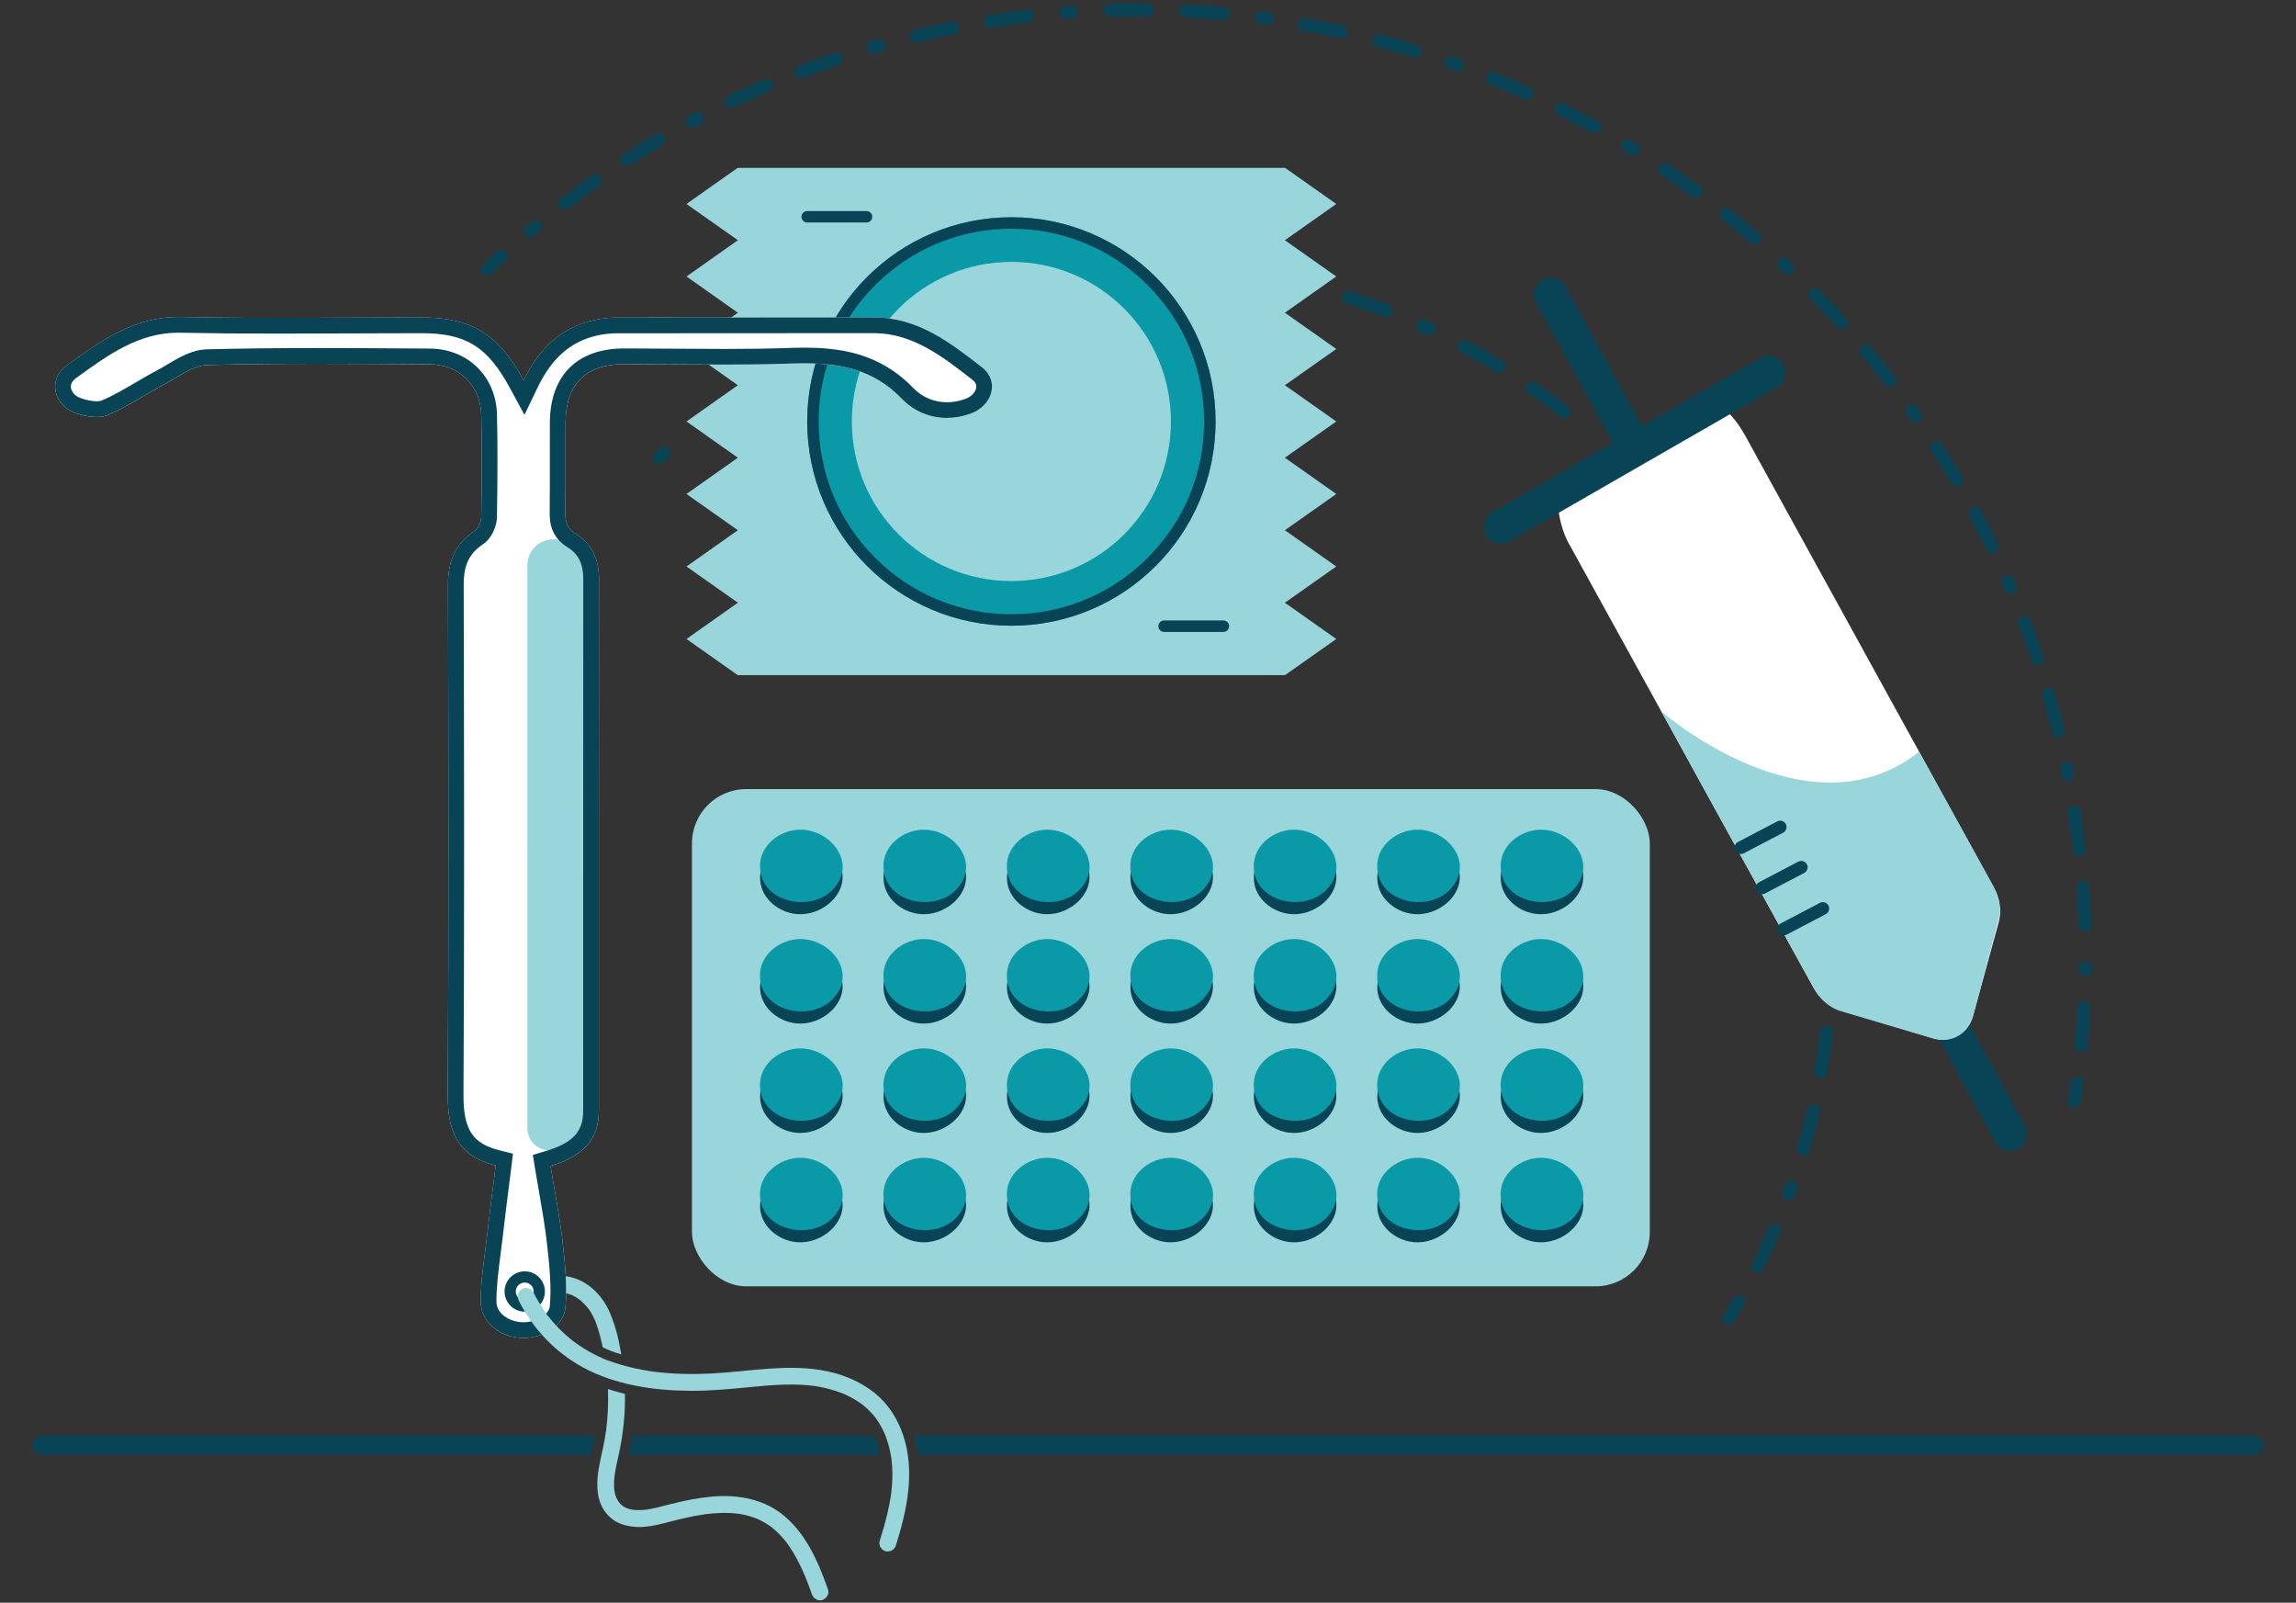 <?xml version="1.0" encoding="UTF-8"?><svg id="Layer_1" xmlns="http://www.w3.org/2000/svg" viewBox="0 0 2048 1429.24"><rect x="0" y="0" width="2048" height="1429.24" fill="#333333" stroke="none"/><defs><style>.cls-1{fill:#fff;}.cls-2{fill:#084456;}.cls-3{fill:#0999a7;}.cls-4{fill:#99d6dc;}</style></defs><path class="cls-4" d="M530.53,1176.97c.01,.07,.05,.14,.07,.2,.05,.11,.1,.21,.15,.32,.05,.11,.08,.21,.1,.29,.04,.08,.08,.17,.11,.25,.31,.79,.61,1.58,.9,2.37,2.06,5.71,3.63,11.62,5.02,17.52,.28,1.19,.54,2.39,.8,3.59,3.28,1.62,8.96,4.11,16.49,6.29-2.08-12.82-5.18-25.6-10.29-37.47-6.12-14.22-18.15-26.93-33.41-31.1-15.37-4.19-30.97,1.06-44.81,7.65-3.55,1.69-4.76,7.06-2.69,10.26,2.35,3.65,6.46,4.5,10.26,2.69,.96-.46,1.92-.91,2.89-1.34,.48-.22,.96-.43,1.45-.64,.06-.03,.11-.05,.16-.07,1.86-.76,3.74-1.49,5.64-2.13,3.44-1.17,6.96-2.07,10.55-2.64,3.06-.34,6.13-.38,9.19-.05,1.92,.33,3.8,.79,5.64,1.43,.43,.15,.85,.31,1.27,.48,.18,.08,.37,.17,.55,.25,1.17,.56,2.3,1.18,3.41,1.85,1.04,.64,2.04,1.33,3.03,2.05,.02,.02,.03,.02,.05,.04,.14,.12,.29,.25,.43,.36,.56,.47,1.11,.95,1.65,1.45,1.02,.93,2,1.91,2.95,2.92,.86,.92,1.63,1.96,2.47,2.91,.11,.11,.27,.28,.41,.44,.07,.08,.14,.16,.22,.24-.07-.06-.1-.1-.16-.16,.01,.02,.03,.04,.04,.05,.17,.24,.34,.48,.51,.73,.38,.55,.74,1.11,1.1,1.67,.8,1.27,1.53,2.57,2.22,3.9,.59,1.14,1.13,2.3,1.65,3.47,0-.03-.01-.05-.02-.09Z"/><path class="cls-2" d="M1608.52,1030.68c-.52,0-1.06-.07-1.59-.23-3.06-.88-4.83-4.07-3.94-7.14,3.22-11.18,6.17-22.63,8.76-34.06,.7-3.11,3.74-5.12,6.9-4.34,3.1,.7,5.05,3.79,4.34,6.89-2.64,11.64-5.64,23.32-8.93,34.71-.73,2.52-3.03,4.16-5.54,4.16Zm15.68-69.21c-.32,0-.63-.02-.95-.08-3.14-.52-5.26-3.49-4.74-6.63,1.92-11.5,3.52-23.22,4.77-34.83,.34-3.16,3.08-5.49,6.35-5.11,3.16,.34,5.45,3.19,5.11,6.35-1.27,11.83-2.91,23.77-4.86,35.49-.47,2.83-2.91,4.82-5.68,4.82Zm7.61-70.56c-.1,0-.2,0-.3-.01-3.17-.16-5.62-2.87-5.46-6.04l.27-5.84c.13-3.19,2.84-5.46,5.99-5.54,3.18,.14,5.66,2.81,5.53,5.99l-.27,5.98c-.16,3.08-2.71,5.47-5.75,5.47Zm.71-41.41c-3.14,0-5.71-2.52-5.76-5.67-.18-11.68-.7-23.5-1.54-35.13-.23-3.17,2.16-5.93,5.33-6.17,3.2-.33,5.93,2.16,6.16,5.33,.86,11.85,1.39,23.88,1.58,35.78,.05,3.19-2.49,5.81-5.67,5.85h-.09Zm-5.14-70.76c-2.85,0-5.33-2.12-5.71-5.02-1.51-11.59-3.38-23.28-5.55-34.71-.59-3.12,1.46-6.13,4.59-6.73,3.19-.55,6.15,1.46,6.74,4.59,2.21,11.64,4.11,23.55,5.65,35.36,.42,3.15-1.81,6.04-4.97,6.46-.25,.03-.5,.05-.75,.05Zm-13.22-69.71c-2.58,0-4.93-1.74-5.58-4.37l-1.45-5.67c-.8-3.08,1.05-6.22,4.13-7.02,3.03-.87,6.22,1.04,7.03,4.12l1.47,5.79c.78,3.08-1.1,6.21-4.19,6.99-.47,.11-.94,.17-1.4,.17Zm-1192.38-20.06c-.52,0-1.06-.07-1.59-.23-3.06-.88-4.83-4.06-3.95-7.12,3.27-11.42,6.93-22.92,10.86-34.14,1.05-2.99,4.33-4.58,7.34-3.53,3,1.05,4.58,4.33,3.53,7.34-3.85,11.02-7.45,22.3-10.66,33.51-.72,2.53-3.03,4.18-5.54,4.18Zm1180.98-19.75c-2.43,0-4.69-1.55-5.48-3.98-3.6-11.12-7.57-22.29-11.81-33.2-1.15-2.96,.32-6.3,3.28-7.45,2.96-1.17,6.31,.32,7.46,3.29,4.32,11.11,8.37,22.49,12.03,33.81,.98,3.04-.68,6.28-3.71,7.26-.59,.19-1.19,.28-1.77,.28Zm-1157.54-47.15c-.74,0-1.49-.15-2.22-.44-2.94-1.23-4.33-4.6-3.1-7.54,4.55-10.93,9.5-21.89,14.7-32.61,1.38-2.86,4.85-4.09,7.7-2.66,2.86,1.38,4.05,4.84,2.66,7.7-5.11,10.51-9.97,21.27-14.43,32-.92,2.22-3.06,3.55-5.32,3.55Zm1131.79-19.11c-2.19,0-4.28-1.25-5.24-3.37-4.88-10.67-10.12-21.29-15.56-31.57-1.49-2.81-.42-6.3,2.4-7.79,2.81-1.51,6.3-.42,7.79,2.39,5.55,10.48,10.88,21.31,15.85,32.18,1.32,2.89,.05,6.31-2.84,7.64-.78,.35-1.59,.52-2.39,.52Zm-1100.82-44.62c-.96,0-1.92-.24-2.82-.74-2.77-1.55-3.76-5.08-2.19-7.84l2.93-5.17c1.58-2.78,5.09-3.73,7.87-2.14,2.76,1.58,3.72,5.1,2.14,7.86l-2.89,5.1c-1.05,1.88-3.01,2.94-5.03,2.94Zm1067.6-18.17c-1.95,0-3.85-.99-4.93-2.77l-3.08-5.04c-1.67-2.71-.81-6.27,1.9-7.92,2.7-1.7,6.26-.82,7.92,1.89l3.1,5.09c1.65,2.72,.79,6.27-1.94,7.92-.93,.56-1.96,.83-2.98,.83Zm-22.63-34.72c-1.82,0-3.6-.86-4.72-2.45-6.73-9.59-13.8-19.08-21.01-28.21-1.98-2.5-1.55-6.12,.95-8.1,2.51-1.96,6.13-1.53,8.09,.95,7.36,9.31,14.56,18.98,21.41,28.75,1.83,2.61,1.2,6.2-1.41,8.02-1.01,.71-2.16,1.05-3.3,1.05Zm-44.01-55.71c-1.59,0-3.17-.65-4.31-1.94-7.72-8.7-15.82-17.32-24.09-25.63-2.25-2.25-2.23-5.9,.02-8.15,2.26-2.24,5.9-2.25,8.15,.02,8.42,8.45,16.68,17.24,24.54,26.1,2.11,2.39,1.9,6.02-.49,8.14-1.09,.98-2.46,1.45-3.82,1.45Zm-889.21-35.87c-1.52,0-3.04-.6-4.17-1.79-2.19-2.31-2.11-5.95,.2-8.15l4.32-4.1c2.31-2.17,5.96-2.07,8.15,.25,2.18,2.32,2.07,5.97-.25,8.15l-4.27,4.05c-1.11,1.06-2.54,1.59-3.97,1.59Zm807.4-40.99c-1.24,0-2.49-.39-3.55-1.23-9.23-7.21-18.75-14.24-28.28-20.84-2.62-1.81-3.27-5.4-1.46-8.02,1.8-2.61,5.39-3.26,8.02-1.45,9.72,6.74,19.42,13.89,28.82,21.25,2.5,1.96,2.95,5.58,.99,8.08-1.14,1.46-2.84,2.22-4.55,2.22Zm-719.65-29.13c-1.87,0-3.71-.91-4.82-2.59-1.75-2.66-1.02-6.22,1.64-7.98,9.9-6.54,20.16-12.9,30.48-18.89,2.76-1.6,6.29-.65,7.88,2.09,1.6,2.76,.66,6.28-2.09,7.88-10.13,5.88-20.2,12.11-29.92,18.53-.98,.65-2.08,.96-3.17,.96Zm661.39-11.3c-1.02,0-2.06-.27-3-.84-10.02-6.13-20.28-12.01-30.47-17.47-2.81-1.5-3.87-4.99-2.36-7.8,1.5-2.79,4.99-3.89,7.8-2.35,10.39,5.56,20.83,11.55,31.04,17.78,2.72,1.67,3.57,5.21,1.91,7.92-1.09,1.78-2.98,2.76-4.92,2.76Zm-599.95-24.35c-2.12,0-4.16-1.17-5.17-3.2-1.42-2.85-.25-6.31,2.59-7.73l5.32-2.64c2.85-1.42,6.3-.26,7.72,2.61,1.41,2.85,.24,6.3-2.61,7.72l-5.3,2.64c-.83,.41-1.7,.6-2.56,.6Zm537.48-9.13c-.8,0-1.63-.17-2.4-.53l-5.32-2.44c-2.9-1.31-4.19-4.73-2.88-7.62,1.31-2.89,4.72-4.18,7.63-2.87l5.39,2.46c2.89,1.33,4.16,4.75,2.83,7.64-.97,2.12-3.06,3.35-5.24,3.35Zm-499.86-8.32c-2.25,0-4.38-1.32-5.31-3.52-1.24-2.93,.13-6.3,3.06-7.55,11.02-4.66,22.26-9.04,33.43-13.02,2.98-1.14,6.29,.5,7.36,3.49,1.07,2.99-.49,6.29-3.49,7.36-10.96,3.92-22,8.22-32.81,12.8-.73,.3-1.5,.45-2.25,.45Zm461.82-7.78c-.69,0-1.38-.12-2.07-.38-10.96-4.21-22.11-8.13-33.17-11.65-3.03-.97-4.7-4.21-3.74-7.24,.97-3.04,4.19-4.69,7.24-3.75,11.27,3.59,22.64,7.59,33.8,11.87,2.97,1.15,4.46,4.48,3.31,7.45-.88,2.28-3.07,3.69-5.38,3.69Zm-394.93-16.07c-2.49,0-4.79-1.63-5.53-4.14-.89-3.05,.86-6.26,3.91-7.15,11.35-3.33,23.01-6.38,34.67-9.07,3.09-.68,6.2,1.23,6.91,4.32,.71,3.11-1.22,6.19-4.32,6.91-11.44,2.63-22.88,5.63-34.01,8.89-.54,.16-1.09,.24-1.62,.24Zm69.14-15.97c-2.78,0-5.22-2.01-5.68-4.84-.51-3.14,1.63-6.1,4.77-6.61l5.84-.96c3.17-.55,6.1,1.62,6.61,4.76,.51,3.14-1.63,6.1-4.77,6.61l-5.84,.96c-.31,.06-.62,.08-.93,.08Zm188.57-3.13c-.26,0-.53-.02-.79-.06l-5.8-.77c-3.16-.41-5.4-3.29-5-6.44,.41-3.15,3.33-5.4,6.44-5l5.94,.79c3.16,.44,5.36,3.34,4.92,6.49-.4,2.88-2.86,4.97-5.7,4.97Zm-147.54-2.44c-2.92,0-5.42-2.21-5.73-5.18-.33-3.16,1.98-5.99,5.14-6.31,11.75-1.22,23.77-2.09,35.72-2.62,3.15-.45,5.88,2.31,6.02,5.49s-2.32,5.88-5.5,6.01c-11.73,.53-23.52,1.4-35.05,2.58-.2,.02-.4,.03-.6,.03Zm106.35-1.77c-.14,0-.27,0-.41-.01-11.5-.8-23.33-1.27-35.14-1.42-3.18-.05-5.73-2.66-5.69-5.83,.04-3.16,2.61-5.7,5.76-5.7h.07c12.03,.15,24.07,.63,35.79,1.44,3.17,.23,5.57,2.97,5.35,6.15-.21,3.04-2.75,5.37-5.75,5.37Z"/><path class="cls-2" d="M1792.96,1026.17c-5.31,0-10.45-2.82-13.17-7.8l-409.7-748.66c-3.98-7.27-1.31-16.38,5.96-20.36,7.27-3.98,16.38-1.31,20.36,5.96l409.7,748.66c3.98,7.27,1.31,16.38-5.96,20.36-2.29,1.25-4.75,1.84-7.19,1.84Z"/><path class="cls-1" d="M1399.44,420.95l110.46-64.73c15.31-8.44,36.31,13.24,46.37,31.51l222.34,403.95c5.35,9.71,6.88,20.93,4.21,30.71l-22.78,83.16c-4.54,16.58-19.99,25.17-36.31,20.18l-82.84-25.29c-9.53-2.91-18.05-10.11-23.34-19.73l-218.53-396.7c-10.15-18.45-15.04-54.54,.41-63.06Z"/><path class="cls-4" d="M1481.74,634.28c9.87,16.91,26.26,47.78,36.33,66.04l100.41,181.66c5.35,9.71,13.98,16.94,23.61,19.79l81.94,24.23c16.34,4.83,31.69-3.91,36.1-20.56l22.36-84.48c2.57-9.72,1.01-20.83-4.3-30.45l-66.36-120.14c-99.09,78.5-230.09-36.09-230.09-36.09Z"/><path class="cls-2" d="M1542.06,1181.38c-1.02,0-2.07-.27-3.01-.84-2.71-1.67-3.57-5.21-1.9-7.92,2.98-4.86,5.89-9.77,8.73-14.72,1.59-2.77,5.12-3.7,7.87-2.13,2.76,1.59,3.71,5.11,2.12,7.87-2.9,5.04-5.87,10.04-8.9,14.99-1.09,1.78-2.98,2.76-4.92,2.76Z"/><path class="cls-2" d="M1567.67,1135.24c-.87,0-1.74-.19-2.57-.61-2.85-1.43-4-4.88-2.58-7.73,5.22-10.42,10.2-21.15,14.82-31.89,1.25-2.93,4.65-4.29,7.57-3.02,2.92,1.25,4.27,4.65,3.02,7.56-4.71,10.95-9.79,21.88-15.1,32.49-1.01,2.01-3.04,3.19-5.16,3.19Zm28.05-65.2c-.65,0-1.32-.11-1.97-.35-2.99-1.08-4.54-4.39-3.44-7.38l1.97-5.52c1.06-2.99,4.34-4.59,7.35-3.52,3,1.06,4.58,4.34,3.52,7.35l-2.01,5.63c-.85,2.34-3.06,3.79-5.41,3.79Z"/><path class="cls-2" d="M464.7,1138.81c-2.1,0-4.13-1.15-5.14-3.15-2.63-5.18-5.19-10.39-7.68-15.66-1.37-2.87-.14-6.31,2.74-7.68,2.89-1.35,6.31-.14,7.68,2.75,2.45,5.15,4.96,10.28,7.55,15.36,1.44,2.84,.31,6.31-2.53,7.75-.84,.42-1.73,.62-2.61,.62Z"/><path class="cls-2" d="M1850.32,988.44c-.29,0-.59-.02-.88-.07-3.15-.48-5.3-3.42-4.82-6.57,.87-5.63,1.68-11.31,2.43-16.98,.42-3.16,3.21-5.44,6.47-4.96,3.16,.42,5.37,3.32,4.96,6.47-.76,5.76-1.58,11.51-2.46,17.23-.44,2.85-2.89,4.88-5.69,4.88Z"/><path class="cls-2" d="M1856.53,937.74c-.17,0-.35-.01-.53-.02-3.17-.29-5.5-3.1-5.21-6.27,1.02-11.1,1.83-22.26,2.4-33.5,.16-3.19,2.95-5.92,6.05-5.46,3.18,.16,5.63,2.87,5.46,6.04-.59,11.39-1.4,22.71-2.44,33.97-.28,2.99-2.79,5.23-5.73,5.23Zm3.51-67.52h-.07c-3.19-.03-5.73-2.64-5.7-5.83l.06-5.52,5.76-.05,5.76,.06-.06,5.64c-.04,3.16-2.61,5.7-5.76,5.7Z"/><path class="cls-2" d="M1859.63,830.76c-3.09,0-5.65-2.45-5.75-5.57-.38-11.23-.97-22.41-1.78-33.53-.23-3.17,2.15-5.93,5.32-6.17,3.26-.33,5.94,2.15,6.17,5.33,.82,11.26,1.42,22.59,1.8,33.98,.11,3.19-2.39,5.84-5.57,5.95h-.2Zm-4.92-67.41c-2.89,0-5.39-2.17-5.72-5.11-1.27-11.17-2.75-22.25-4.44-33.28-.48-3.15,1.68-6.09,4.82-6.57,3.14-.53,6.08,1.68,6.57,4.82,1.72,11.19,3.22,22.43,4.5,33.73,.35,3.16-1.92,6.02-5.08,6.38-.22,.02-.44,.03-.65,.03Zm-10.28-66.79c-2.7,0-5.12-1.91-5.65-4.66l-1.09-5.48c-.63-3.13,1.39-6.17,4.51-6.8,3.14-.62,6.16,1.4,6.79,4.5l1.1,5.57c.61,3.12-1.43,6.15-4.55,6.76-.37,.07-.74,.1-1.11,.1Zm-8.47-38.53c-2.59,0-4.95-1.77-5.59-4.39-2.66-10.91-5.54-21.72-8.62-32.46-.88-3.06,.89-6.25,3.95-7.12,3.05-.9,6.25,.9,7.12,3.95,3.12,10.87,6.04,21.85,8.75,32.89,.75,3.1-1.14,6.21-4.23,6.97-.46,.11-.92,.17-1.37,.17Zm-18.67-64.97c-2.41,0-4.67-1.53-5.47-3.95-3.55-10.67-7.29-21.25-11.24-31.72-1.13-2.98,.38-6.3,3.36-7.43,2.99-1.1,6.3,.38,7.42,3.35,4.01,10.62,7.81,21.34,11.4,32.17,1,3.02-.64,6.28-3.65,7.28-.6,.2-1.22,.29-1.82,.29Zm-23.92-63.38c-2.24,0-4.37-1.32-5.3-3.51l-2.22-5.18c-1.25-2.93,.1-6.31,3.03-7.57,2.93-1.27,6.31,.11,7.56,3.03l2.23,5.22c1.25,2.93-.12,6.3-3.04,7.55-.74,.32-1.5,.46-2.26,.46Zm-16.28-36.02c-2.15,0-4.21-1.2-5.2-3.26-4.86-10.12-9.93-20.12-15.18-30.02-1.5-2.81-.43-6.3,2.39-7.79,2.8-1.52,6.29-.43,7.79,2.39,5.33,10.03,10.46,20.17,15.39,30.42,1.38,2.87,.17,6.31-2.7,7.69-.8,.39-1.66,.57-2.49,.57Zm-31.77-59.79c-1.98,0-3.91-1.02-4.98-2.86-5.66-9.68-11.5-19.24-17.53-28.69-1.71-2.68-.92-6.25,1.76-7.96,2.68-1.71,6.25-.92,7.96,1.77,6.11,9.57,12.03,19.26,17.77,29.07,1.6,2.75,.68,6.27-2.07,7.88-.92,.54-1.92,.79-2.9,.79Zm-36.43-57.01c-1.82,0-3.61-.86-4.73-2.46l-3.21-4.58c-1.84-2.59-1.23-6.19,1.36-8.04,2.59-1.81,6.19-1.23,8.04,1.37l3.27,4.65c1.82,2.61,1.18,6.2-1.43,8.02-1.01,.7-2.16,1.04-3.29,1.04Zm-23.32-31.85c-1.73,0-3.44-.78-4.58-2.25-6.83-8.89-13.82-17.63-20.99-26.22-2.04-2.44-1.71-6.08,.73-8.12,2.45-2.05,6.09-1.7,8.12,.73,7.27,8.71,14.37,17.58,21.28,26.58,1.94,2.52,1.46,6.15-1.06,8.08-1.05,.8-2.28,1.19-3.51,1.19Zm-43.3-51.93c-1.57,0-3.14-.64-4.28-1.9-7.51-8.31-15.18-16.46-23.01-24.47-2.23-2.27-2.18-5.93,.09-8.15,2.29-2.23,5.94-2.16,8.15,.09,7.94,8.13,15.71,16.39,23.32,24.81,2.13,2.35,1.95,6-.41,8.14-1.1,.99-2.49,1.49-3.87,1.49Zm-47.28-48.31c-1.41,0-2.83-.52-3.94-1.56l-4.1-3.84c-2.32-2.17-2.45-5.82-.28-8.15,2.17-2.31,5.82-2.43,8.14-.27l4.12,3.86c2.32,2.17,2.44,5.82,.26,8.14-1.14,1.22-2.67,1.82-4.2,1.82Zm-29.3-26.39c-1.33,0-2.67-.46-3.76-1.4-8.48-7.28-17.11-14.41-25.88-21.36-2.49-1.97-2.92-5.61-.93-8.09,1.98-2.5,5.6-2.92,8.09-.93,8.89,7.05,17.64,14.26,26.24,21.66,2.41,2.07,2.68,5.71,.61,8.13-1.14,1.33-2.75,2-4.37,2Zm-1092.88-6.72c-1.65,0-3.29-.7-4.43-2.07-2.04-2.44-1.72-6.07,.73-8.12l4.36-3.62c2.46-2.04,6.09-1.68,8.12,.78s1.68,6.09-.78,8.12l-4.31,3.58c-1.08,.9-2.39,1.34-3.69,1.34Zm30.81-24.63c-1.74,0-3.46-.78-4.59-2.27-1.93-2.52-1.45-6.15,1.09-8.07,9.02-6.88,18.18-13.57,27.48-20.09,2.61-1.85,6.2-1.19,8.03,1.41,1.82,2.61,1.19,6.2-1.41,8.02-9.17,6.43-18.21,13.03-27.11,19.82-1.05,.8-2.27,1.18-3.49,1.18Zm1009.13-10.6c-1.18,0-2.36-.36-3.39-1.1-9.03-6.58-18.19-13-27.49-19.25-2.64-1.78-3.34-5.36-1.57-8,1.77-2.63,5.35-3.34,8-1.56,9.42,6.34,18.71,12.83,27.85,19.49,2.57,1.88,3.14,5.48,1.26,8.06-1.13,1.54-2.88,2.36-4.66,2.36Zm-953.77-28.19c-1.9,0-3.75-.93-4.86-2.64-1.72-2.68-.94-6.25,1.73-7.97,9.54-6.12,19.21-12.08,29-17.83,2.75-1.62,6.28-.7,7.89,2.04,1.61,2.75,.7,6.28-2.05,7.89-9.66,5.68-19.2,11.55-28.61,17.6-.97,.62-2.05,.91-3.11,.91Zm897.69-9.4c-1.02,0-2.07-.27-3.01-.84l-4.77-2.92c-2.72-1.64-3.6-5.18-1.96-7.91,1.64-2.72,5.18-3.6,7.91-1.95l4.83,2.94c2.71,1.67,3.57,5.21,1.9,7.92-1.09,1.78-2.98,2.76-4.92,2.76Zm-34.02-19.81c-.94,0-1.9-.23-2.77-.72-9.78-5.38-19.66-10.58-29.66-15.59-2.85-1.43-4-4.88-2.58-7.73,1.43-2.84,4.89-4.02,7.73-2.58,10.15,5.08,20.17,10.34,30.07,15.81,2.79,1.53,3.8,5.04,2.26,7.82-1.05,1.9-3.02,2.98-5.05,2.98Zm-805.38-5.06c-2.05,0-4.04-1.1-5.08-3.04-1.51-2.8-.46-6.29,2.35-7.8l5.03-2.67c2.82-1.49,6.3-.41,7.78,2.41,1.49,2.81,.41,6.3-2.41,7.79l-4.94,2.62c-.87,.46-1.8,.69-2.72,.69Zm35.21-17.78c-2.16,0-4.22-1.2-5.21-3.28-1.37-2.88-.16-6.31,2.72-7.69,10.23-4.88,20.57-9.56,31.03-14.04,2.9-1.24,6.31,.1,7.56,3.03,1.25,2.93-.1,6.31-3.03,7.57-10.31,4.41-20.51,9.02-30.6,13.83-.8,.38-1.64,.56-2.48,.56Zm709.84-7.33c-.79,0-1.59-.16-2.36-.51-10.16-4.59-20.43-8.97-30.8-13.16-2.95-1.19-4.37-4.56-3.18-7.51,1.2-2.94,4.56-4.37,7.5-3.19,10.51,4.25,20.92,8.7,31.22,13.34,2.9,1.32,4.19,4.73,2.88,7.63-.96,2.13-3.06,3.39-5.26,3.39Zm-647.67-19.28c-2.32,0-4.51-1.41-5.39-3.71-1.13-2.97,.36-6.3,3.33-7.43,10.59-4.04,21.27-7.87,32.06-11.48,2.99-1.06,6.28,.61,7.29,3.62s-.61,6.29-3.64,7.29c-10.63,3.57-21.17,7.35-31.61,11.32-.68,.26-1.37,.38-2.05,.38Zm585.07-5.99c-.64,0-1.29-.1-1.94-.34l-5.24-1.85c-3.01-1.02-4.61-4.31-3.58-7.32,1.03-3.02,4.31-4.61,7.32-3.58l5.38,1.89c3,1.07,4.56,4.37,3.49,7.36-.84,2.35-3.06,3.83-5.43,3.83Zm-37.43-12.39c-.56,0-1.13-.08-1.68-.25-10.68-3.26-21.45-6.31-32.3-9.16-3.08-.8-4.92-3.95-4.12-7.03,.81-3.07,3.94-4.96,7.03-4.11,11.01,2.87,21.93,5.97,32.75,9.27,3.04,.93,4.76,4.15,3.83,7.2-.76,2.48-3.04,4.07-5.51,4.07Zm-483.53-3.12c-2.5,0-4.79-1.63-5.53-4.14-.89-3.05,.86-6.26,3.91-7.15l5.47-1.58c3.04-.9,6.25,.89,7.12,3.95,.87,3.06-.9,6.26-3.96,7.12l-5.39,1.55c-.54,.16-1.09,.24-1.62,.24Zm38.14-10.13c-2.6,0-4.96-1.77-5.6-4.41-.74-3.1,1.16-6.21,4.25-6.96,11-2.64,22.09-5.09,33.26-7.3,3.15-.66,6.16,1.4,6.78,4.52,.62,3.12-1.41,6.16-4.52,6.78-11.02,2.19-21.95,4.59-32.81,7.21-.46,.1-.91,.16-1.36,.16Zm380.01-3.86c-.41,0-.83-.05-1.24-.14-10.9-2.39-21.87-4.57-32.92-6.53-3.13-.55-5.23-3.55-4.67-6.67s3.54-5.33,6.67-4.67c11.21,1.98,22.34,4.19,33.39,6.62,3.11,.69,5.07,3.76,4.39,6.87-.59,2.69-2.98,4.52-5.62,4.52Zm-313.67-9.3c-2.79,0-5.24-2.03-5.69-4.87-.49-3.14,1.65-6.09,4.8-6.58,11.18-1.76,22.43-3.3,33.74-4.61,3.21-.32,6.02,1.9,6.39,5.06s-1.9,6.02-5.06,6.39c-11.16,1.29-22.26,2.81-33.28,4.55-.3,.05-.6,.07-.9,.07Zm247.13-2.51c-.26,0-.53-.02-.8-.06l-5.52-.73c-3.16-.41-5.39-3.29-4.99-6.44,.41-3.15,3.27-5.37,6.44-5l5.66,.75c3.15,.44,5.35,3.34,4.91,6.49-.4,2.89-2.87,4.97-5.7,4.97Zm-39.19-4.4c-.17,0-.34-.01-.51-.02-11.1-.98-22.27-1.76-33.5-2.32-3.18-.16-5.63-2.86-5.47-6.03,.16-3.19,2.78-5.91,6.04-5.47,11.37,.56,22.68,1.34,33.93,2.34,3.17,.28,5.52,3.08,5.23,6.25-.26,2.99-2.78,5.26-5.73,5.26Zm-140.75-.9c-2.98,0-5.5-2.3-5.74-5.31-.25-3.17,2.13-5.95,5.3-6.19l5.67-.43c3.16-.29,5.93,2.17,6.16,5.33,.23,3.17-2.16,5.93-5.33,6.17l-5.61,.41c-.15,.02-.3,.02-.45,.02Zm39.43-2.08c-3.1,0-5.66-2.46-5.76-5.58-.1-3.19,2.4-5.84,5.59-5.94,8.51-.26,17.05-.38,25.62-.38l8.41,.03c3.19,.02,5.75,2.62,5.72,5.81-.03,3.16-2.6,5.72-5.76,5.72h-.05l-8.32-.03c-8.45,0-16.87,.12-25.27,.38h-.18Z"/><path class="cls-2" d="M434.39,245.94c-1.53,0-3.05-.61-4.18-1.8-2.19-2.31-2.09-5.95,.22-8.15,4.2-3.98,8.45-7.92,12.74-11.83,2.35-2.15,6-1.98,8.14,.37,2.14,2.35,1.98,6-.38,8.14-4.23,3.86-8.42,7.75-12.58,11.69-1.11,1.05-2.54,1.58-3.96,1.58Z"/><g><polygon class="cls-4" points="1146.1 214.22 1191.94 181.9 1146.05 149.53 1146.05 149.68 658.23 149.68 658.23 149.53 612.33 181.9 658.17 214.22 612.33 246.55 658.17 278.88 612.33 311.2 658.17 343.53 612.33 375.86 658.17 408.18 612.33 440.52 658.17 472.84 612.33 505.17 658.17 537.49 612.33 569.83 658.23 602.19 658.23 602.04 1146.05 602.04 1146.05 602.19 1191.94 569.83 1146.1 537.49 1191.94 505.17 1146.1 472.84 1191.94 440.52 1146.1 408.18 1191.94 375.86 1146.1 343.53 1191.94 311.2 1146.1 278.88 1191.94 246.55 1146.1 214.22"/><g><circle class="cls-3" cx="902.14" cy="375.86" r="182.13"/><path class="cls-2" d="M902.14,203.97c45.91,0,89.08,17.88,121.55,50.35,32.47,32.47,50.35,75.63,50.35,121.55s-17.88,89.08-50.35,121.55c-32.47,32.47-75.63,50.35-121.55,50.35s-89.08-17.88-121.55-50.35c-32.47-32.47-50.35-75.63-50.35-121.55s17.88-89.08,50.35-121.55,75.63-50.35,121.55-50.35m0-10.23c-100.59,0-182.13,81.54-182.13,182.13s81.54,182.13,182.13,182.13,182.13-81.54,182.13-182.13-81.54-182.13-182.13-182.13h0Z"/></g><circle class="cls-4" cx="902.14" cy="375.86" r="142.31"/><path class="cls-4" d="M828.44,371.75c-.08-4.33-.15-38.67,26.97-59.49,13.38-10.27,27.55-12.77,34.9-13.49"/><path class="cls-4" d="M870.5,449.13c-6.14-2.59-12.28-6.26-18-11.41-12.54-11.29-17.56-24.77-19.61-31.87"/><path class="cls-2" d="M772.92,198.42h-52.91c-2.83,0-5.12-2.29-5.12-5.12s2.29-5.12,5.12-5.12h52.91c2.83,0,5.12,2.29,5.12,5.12s-2.29,5.12-5.12,5.12Z"/><path class="cls-2" d="M1091.27,563.53h-52.91c-2.83,0-5.12-2.29-5.12-5.12s2.29-5.12,5.12-5.12h52.91c2.83,0,5.12,2.29,5.12,5.12s-2.29,5.12-5.12,5.12Z"/></g><path class="cls-1" d="M467.08,339.23c13.8-28.65,33.61-47.36,63.18-53.85,6.67-1.46,13.65-2.14,20.49-2.16,76.25-.15,152.49-.04,228.74-.12,39-.04,68.16,22.42,96.45,44.49,16.01,12.49,9.26,34.48-10.52,41.48-22.84,8.08-45.69,2.41-60.86-13.33-28.84-29.9-62.95-32.77-100.83-31.44-48.99,1.72-98.09,.37-147.14,.44-34.11,.05-51.93,17.87-52.12,52.19-.15,26.66,.16,53.32-.16,79.98-.1,8.48,1.27,14.27,9.66,19.47,13.85,8.58,20.3,22.4,20.29,39.25-.12,158.36-.06,316.71-.09,475.07,0,26.31-15.11,40.74-43.09,49.11,3.67,22.57,8.19,45.16,10.78,67.96,2.2,19.35,4.24,39.14,2.5,58.39-1.51,16.77-21.24,28.03-40.01,26.92-18.97-1.12-35.51-14.28-35.54-32.12-.04-19.86,3.45-39.75,5.71-59.59,2.33-20.46,5.02-40.88,7.64-61.96-35.55-8.94-42.91-32.4-42.73-63.63,.87-151.42,.56-302.85,.19-454.27-.05-20.32,5.97-36.11,23.23-47.64,3.5-2.34,6.35-8.33,6.42-12.68,.52-30.38,.73-60.79,.04-91.17-.59-26.23-19.64-44.99-46.03-45.14-66.11-.4-132.25-1.06-198.32,.67-12.84,.33-25.67,10.49-38.04,16.99-17.14,9-33.24,20.25-50.99,27.67-7.77,3.25-19.13,1.29-27.77-1.59-20.35-6.78-25.93-30.12-8.68-42.63,30.3-21.97,60.73-44.1,102.01-43.25,71.42,1.47,142.89,.41,214.33,.41,44.49,0,68.65,14.4,91.27,56.1Z"/><path class="cls-4" d="M493.35,481h3.24c19.61,0,35.54,15.92,35.54,35.54v473.8c0,19.61-15.92,35.54-35.54,35.54h-6.43c-10.88,0-19.72-8.84-19.72-19.72V503.91c0-12.64,10.26-22.91,22.91-22.91Z"/><path class="cls-2" d="M159.17,296.7c.67,0,1.34,0,2.02,.02,25.89,.53,53.81,.78,87.87,.78,21.14,0,42.62-.09,63.39-.19,20.74-.09,42.19-.19,63.27-.19h.09c39.75,0,58.94,11.85,78.96,48.77l13.04,24.05,11.88-24.65c12.68-26.32,29.7-41.02,53.56-46.25,5.49-1.2,11.38-1.82,17.52-1.83,41.29-.08,81.99-.09,127.09-.09h15.25c29.14,0,57.67,0,86.37-.03h.1c34.52,0,61.57,21.11,87.74,41.52,2.76,2.16,3.89,4.53,3.44,7.26-.51,3.15-3.44,7.65-10.02,9.98-5.36,1.9-10.78,2.86-16.11,2.86-11.45,0-22.11-4.51-30.01-12.7-30.58-31.71-66.45-35.98-97.5-35.98-4.24,0-8.79,.09-13.89,.27-16.89,.59-35.1,.87-57.31,.87-14.19,0-28.65-.11-42.64-.22-14.04-.11-28.55-.22-42.85-.22-1.29,0-2.58,0-3.87,0-41.77,.06-65.86,24.16-66.1,66.11-.06,11.32-.04,22.8-.03,33.91,.03,15.09,.05,30.69-.13,45.98-.13,10.53,1.71,22.51,16.28,31.54,9.21,5.71,13.68,14.65,13.67,27.34-.08,103.02-.08,207.77-.08,309.07,0,55.34,0,110.67-.01,166.01,0,9.4-2.35,16.34-7.38,21.83-5.24,5.72-13.65,10.26-25.72,13.87l-11.78,3.52,1.97,12.13c1.12,6.9,2.33,13.87,3.51,20.62,2.67,15.33,5.42,31.17,7.18,46.68,2.28,20.06,4.04,38.09,2.47,55.55-.67,7.46-11.87,14.25-23.5,14.25-.58,0-1.17-.02-1.74-.05-10.98-.65-22.35-7.63-22.37-18.18-.03-13.82,1.77-27.7,3.68-42.4,.66-5.09,1.34-10.35,1.94-15.58,1.61-14.11,3.35-27.94,5.2-42.58,.8-6.36,1.61-12.77,2.42-19.23l1.52-12.28-12-3.02c-24.22-6.09-32.33-18.7-32.15-49.98,.84-147,.58-292.75,.19-454.39-.04-17.45,4.89-27.87,17.01-35.97,8.12-5.43,12.51-16.23,12.64-24.09,.63-36.87,.64-65.16,.04-91.72-.77-33.88-25.97-58.62-59.94-58.83-6.57-.04-13.13-.08-19.7-.12-26.03-.17-52.95-.34-79.45-.34-38.34,0-69.99,.36-99.63,1.13-13.21,.34-24.92,7.32-35.25,13.47-3.14,1.87-6.1,3.63-8.94,5.12-6.67,3.51-13.16,7.32-19.44,11-10.38,6.09-20.18,11.85-30.44,16.14-.43,.18-1.72,.6-4.31,.6-3.79,0-8.76-.93-13.63-2.56-6.09-2.03-8.78-6.15-9.27-9.33-.63-4.09,2.04-6.98,4.39-8.68l.18-.13c28.7-20.81,55.81-40.47,91.3-40.47m0-14c-40.12,0-69.98,21.71-99.7,43.27-17.26,12.51-11.68,35.85,8.68,42.63,5.46,1.82,12.02,3.27,18.06,3.27,3.51,0,6.85-.49,9.71-1.68,17.75-7.42,33.86-18.66,50.99-27.67,12.37-6.5,25.2-16.66,38.04-16.99,33.08-.86,66.16-1.13,99.26-1.13,33.02,0,66.05,.26,99.06,.46,26.38,.16,45.43,18.92,46.03,45.14,.69,30.38,.48,60.78-.04,91.17-.07,4.36-2.92,10.35-6.42,12.68-17.27,11.54-23.28,27.32-23.23,47.64,.37,151.42,.68,302.85-.19,454.27-.18,31.23,7.19,54.69,42.73,63.63-2.61,21.08-5.31,41.5-7.64,61.96-2.26,19.84-5.75,39.73-5.71,59.59,.03,17.85,16.58,31,35.54,32.12,.85,.05,1.71,.08,2.57,.08,17.96,0,36-10.99,37.44-27,1.73-19.25-.3-39.04-2.5-58.39-2.59-22.8-7.12-45.39-10.78-67.96,27.98-8.37,43.08-22.8,43.09-49.11,.04-158.36-.03-316.71,.09-475.07,.01-16.85-6.44-30.67-20.29-39.25-8.39-5.2-9.76-10.99-9.66-19.47,.32-26.66,0-53.32,.16-79.98,.2-34.32,18.02-52.14,52.12-52.19,1.28,0,2.57,0,3.85,0,28.49,0,57,.44,85.49,.44,19.27,0,38.55-.2,57.8-.88,4.52-.16,8.99-.26,13.4-.26,32.54,0,62.03,5.37,87.43,31.7,10.53,10.92,24.74,16.99,40.09,16.99,6.78,0,13.78-1.18,20.78-3.66,19.78-6.99,26.53-28.99,10.52-41.48-28.27-22.05-57.4-44.49-96.35-44.49-.03,0-.06,0-.1,0-28.79,.03-57.58,.03-86.37,.03-5.08,0-10.16,0-15.25,0-42.37,0-84.75,0-127.12,.09-6.84,.01-13.82,.69-20.49,2.16-29.57,6.48-49.38,25.2-63.18,53.85-22.61-41.7-46.78-56.1-91.27-56.1h-.09c-42.22,0-84.44,.37-126.66,.37-29.2,0-58.4-.18-87.58-.78-.77-.02-1.54-.02-2.31-.02h0Z"/><g><circle class="cls-1" cx="468.05" cy="1151.72" r="17.98"/><path class="cls-2" d="M468.05,1143.74c4.4,0,7.98,3.58,7.98,7.98s-3.58,7.98-7.98,7.98-7.98-3.58-7.98-7.98,3.58-7.98,7.98-7.98m0-10c-9.93,0-17.98,8.05-17.98,17.98s8.05,17.98,17.98,17.98,17.98-8.05,17.98-17.98-8.05-17.98-17.98-17.98h0Z"/></g><path class="cls-4" d="M799.15,1378.12c9.93-31.6,17.37-66.15,6.35-98.52-4.96-14.56-13.41-27.98-25.56-37.59-12.09-9.57-26.38-15.76-41.42-19.01-34.44-7.44-69.32,.12-103.92,1.85-16.98,.85-34.05,.56-50.93-1.57-.41-.05-.82-.09-1.23-.16,1.69,.27,.27,.03-.16-.03-1.02-.14-2.04-.3-3.06-.46-2.14-.33-4.28-.7-6.41-1.1-4.26-.8-8.49-1.72-12.69-2.8s-7.97-2.17-11.89-3.46c-1.79-.59-3.57-1.2-5.34-1.86s-3.66-1.13-5.19-2.04c.15,.09,1.61,.7,.4,.16-.46-.2-.93-.4-1.39-.61-.69-.31-1.38-.62-2.06-.94-1.59-.74-3.17-1.51-4.73-2.32-3.1-1.6-6.14-3.32-9.1-5.16-2.81-1.74-5.54-3.6-8.21-5.55-.66-.49-1.3-1.02-1.98-1.48,1.81,1.25-.39-.32-.82-.65-1.41-1.13-2.8-2.3-4.16-3.49-5.09-4.45-9.83-9.3-14.15-14.49-.53-.64-1.05-1.28-1.57-1.92-.21-.26-.41-.52-.62-.78-.36-.45-1.43-1.28-.05-.05-1.15-1.02-2.07-2.77-2.95-4.02-2.03-2.87-3.94-5.83-5.73-8.85s-3.34-5.89-4.85-8.92c-1.75-3.52-7.01-4.78-10.26-2.69-3.6,2.32-4.57,6.5-2.69,10.26,12.5,25.1,32.65,46.26,57.36,59.6,29.04,15.68,63.15,20.66,95.78,20.82,17.45,.08,34.78-1.52,52.13-3.22,17.4-1.71,34.97-3.27,52.45-1.74,1.76,.15,3.52,.35,5.27,.57,1.37,.17-.23-.06-.41-.06,.51,0,1.08,.15,1.58,.23,.97,.15,1.93,.3,2.89,.47,3.58,.63,7.14,1.41,10.65,2.37s6.78,2.01,10.08,3.28c.81,.31,1.62,.74,2.45,.98-1.69-.49-.58-.24-.1-.03,.4,.18,.8,.35,1.2,.54,1.67,.76,3.32,1.57,4.94,2.44,3.15,1.68,6.19,3.55,9.09,5.64,.28,.2,.56,.41,.84,.61,.43,.32,1.39,1.43,.14,.09,.57,.61,1.38,1.11,2.02,1.65,1.33,1.13,2.62,2.3,3.87,3.52s2.46,2.52,3.62,3.84c.58,.67,1.14,1.36,1.7,2.04,.85,1.02-.06-.11-.19-.27,.45,.54,.85,1.13,1.26,1.7,2.05,2.86,3.89,5.87,5.52,8.99,.81,1.57,1.55,3.16,2.28,4.77,.55,1.23-.04-.16-.13-.33,.24,.45,.41,.99,.6,1.47,.32,.82,.63,1.65,.93,2.49,1.26,3.52,2.29,7.11,3.11,10.75,.37,1.66,.7,3.32,.99,5,.15,.88,.29,1.77,.42,2.65,.08,.52,.08,1.75-.01-.13,.03,.53,.13,1.08,.19,1.6,.42,3.65,.65,7.32,.71,11s-.07,7.68-.36,11.5c-.16,2.13-.38,4.26-.63,6.38-.05,.42-.08,.86-.16,1.27,.31-1.61,.03-.19-.03,.23-.17,1.16-.34,2.32-.53,3.48-1.42,8.67-3.49,17.22-5.88,25.67-1.18,4.15-2.43,8.28-3.72,12.39-1.18,3.74,1.39,8.35,5.24,9.23,4.08,.93,7.97-1.23,9.23-5.24h0Z"/><path class="cls-4" d="M530.55,1177.06c.25,1.1,.38,1.07,.3,.73-.09-.2-.17-.41-.25-.61-.02-.04-.03-.08-.05-.11Z"/><path class="cls-4" d="M552.5,1340.11c.3,.3,.47,.38-.45-.56,.02,.03,.04,.06,.06,.09,.13,.16,.26,.31,.39,.47Z"/><path class="cls-4" d="M524.55,1166.71c-.21-.2-.21-.17,.47,.52-.02-.03-.04-.05-.06-.08-.14-.14-.27-.29-.41-.44Z"/><path class="cls-4" d="M549.74,1335.6s.03,.06,.05,.09c-.38-1.27-.36-.97-.21-.5,.05,.12,.09,.25,.14,.37,0,.01,.01,.02,.02,.04Z"/><path class="cls-4" d="M738.62,1417.6c-8.98-25.6-20.45-52.1-42.88-68.73-11.24-8.34-24.69-12.63-38.47-14.16-13.49-1.5-27.2,.04-40.49,2.49-7.32,1.35-14.56,3.07-21.77,4.92-6.04,1.55-12.04,3.2-18.22,4.11-3.95,.46-7.92,.61-11.88,.2-1.08-.17-2.14-.38-3.2-.66-.66-.17-1.31-.37-1.95-.59-.72-.24-2.75-1.31-.41-.1-1.16-.6-2.32-1.13-3.42-1.84-.25-.16-.49-.33-.74-.5-.42-.36-.85-.72-1.25-1.11-.47-.45-.93-.93-1.36-1.42-.03-.03-.06-.07-.08-.1-.12-.12-.25-.27-.35-.41-.01-.02-.03-.04-.04-.06-.08-.09-.15-.18-.23-.27,.06,.06,.12,.12,.17,.18-.86-1.22-1.61-2.51-2.26-3.86,.02,.08,.05,.16,.08,.26-.04-.13-.09-.26-.14-.39-.05-.12-.1-.25-.14-.37-.05-.11-.09-.23-.14-.34-.27-.74-.5-1.49-.71-2.25-.33-1.22-.57-2.46-.77-3.7-.46-4.48-.24-8.98,.29-13.44,.99-6.85,2.63-13.58,4.08-20.34,1.83-8.51,3.13-17.13,4.01-25.78,.88-8.73,1.23-17.51,1.09-26.28-5.83-1.51-10.92-3.02-15.12-4.35,.44,12.28-.11,24.58-1.68,36.78-.82,5.85-1.87,11.66-3.15,17.43-1.2,5.43-2.46,10.85-3.36,16.34-1.93,11.85-2.56,24.45,3.38,35.34,2.69,4.93,6.76,9.18,11.58,12.06,4.74,2.83,9.97,4.11,15.39,4.75,9.65,1.14,19.66-.91,28.96-3.36,11.79-3.1,23.64-6.03,35.73-7.74,9.68-1.23,19.49-1.63,29.19-.45,3.1,.46,6.18,1.08,9.2,1.91,1.68,.46,3.34,.98,4.97,1.56,.79,.28,1.57,.57,2.35,.88,.11,.04,.21,.08,.32,.12,0,0,0,0,.02,0,.26,.12,.51,.23,.77,.34,3.33,1.5,6.53,3.28,9.56,5.31,.71,.48,1.42,.97,2.11,1.47,.27,.2,.54,.4,.8,.6,.04,.03,.07,.06,.1,.08,1.38,1.1,2.71,2.25,4,3.45,2.5,2.32,4.83,4.82,7.02,7.44,.54,.64,1.06,1.3,1.58,1.95,.28,.37,.55,.74,.82,1.11,1.03,1.41,2.03,2.84,2.99,4.3,3.99,6.04,7.39,12.46,10.41,19.03,.84,1.82,1.63,3.67,2.43,5.51,.05,.12,.1,.23,.15,.35,.2,.48,.39,.95,.59,1.43,.39,.95,.77,1.91,1.15,2.87,1.56,3.97,3.03,7.98,4.44,12.01,1.3,3.69,5.19,6.55,9.23,5.24,3.65-1.18,6.63-5.26,5.24-9.23Zm-63.17-63.19c.21,.08,.41,.16,.61,.26,.04,.02-.31-.13-.61-.26Z"/><path class="cls-2" d="M779.86,1280.25h-215.76c-.74,4.33-1.77,9.95-3.2,17.12h224.7c-1.33-7.99-3.93-13.81-5.74-17.12Z"/><path class="cls-2" d="M2010.31,1280.25H815.04c1.19,4.27,2.49,9.93,3.64,17.12H2010.31c4.72,0,8.56-3.83,8.56-8.56s-3.83-8.56-8.56-8.56Z"/><g><rect class="cls-4" x="617.22" y="703.7" width="854.37" height="443.4" rx="48.39" ry="48.39"/><g><g><path class="cls-2" d="M677.99,880.35c.09-32.48,45.27-41.87,65.05-20.61,23.84,25.63-6.58,57.79-35.73,52.47-15.48-2.83-29.35-15.35-29.32-31.85h0Z"/><path class="cls-3" d="M677.92,868.95c-1.01,32.83,44.4,43.02,64.69,22.14,24.39-25.09-5.04-57.89-34.39-53.23-15.54,2.47-29.78,14.61-30.3,31.09h0Z"/></g><g><path class="cls-2" d="M788.1,880.35c.09-32.48,45.27-41.87,65.05-20.61,23.84,25.63-6.58,57.79-35.73,52.47-15.48-2.83-29.35-15.35-29.32-31.85h0Z"/><path class="cls-3" d="M788.03,868.95c-1.01,32.83,44.4,43.02,64.69,22.14,24.39-25.09-5.04-57.89-34.39-53.23-15.54,2.47-29.78,14.61-30.3,31.09h0Z"/></g><g><path class="cls-2" d="M898.2,880.35c.09-32.48,45.27-41.87,65.05-20.61,23.84,25.63-6.58,57.79-35.73,52.47-15.48-2.83-29.35-15.35-29.32-31.85h0Z"/><path class="cls-3" d="M898.13,868.95c-1.01,32.83,44.4,43.02,64.69,22.14,24.39-25.09-5.04-57.89-34.39-53.23-15.54,2.47-29.78,14.61-30.3,31.09h0Z"/></g><g><path class="cls-2" d="M1008.31,880.35c.09-32.48,45.27-41.87,65.05-20.61,23.84,25.63-6.58,57.79-35.73,52.47-15.48-2.83-29.35-15.35-29.32-31.85h0Z"/><path class="cls-3" d="M1008.24,868.95c-1.01,32.83,44.4,43.02,64.69,22.14,24.39-25.09-5.04-57.89-34.39-53.23-15.54,2.47-29.78,14.61-30.3,31.09h0Z"/></g><g><path class="cls-2" d="M1118.42,880.35c.09-32.48,45.27-41.87,65.05-20.61,23.84,25.63-6.58,57.79-35.73,52.47-15.48-2.83-29.35-15.35-29.32-31.85h0Z"/><path class="cls-3" d="M1118.34,868.95c-1.01,32.83,44.4,43.02,64.69,22.14,24.39-25.09-5.04-57.89-34.39-53.23-15.54,2.47-29.78,14.61-30.3,31.09h0Z"/></g><g><path class="cls-2" d="M1228.52,880.35c.09-32.48,45.27-41.87,65.05-20.61,23.84,25.63-6.58,57.79-35.73,52.47-15.48-2.83-29.35-15.35-29.32-31.85h0Z"/><path class="cls-3" d="M1228.45,868.95c-1.01,32.83,44.4,43.02,64.69,22.14,24.39-25.09-5.04-57.89-34.39-53.23-15.54,2.47-29.78,14.61-30.3,31.09h0Z"/></g><g><path class="cls-2" d="M1338.63,880.35c.09-32.48,45.27-41.87,65.05-20.61,23.84,25.63-6.58,57.79-35.73,52.47-15.48-2.83-29.35-15.35-29.32-31.85h0Z"/><path class="cls-3" d="M1338.56,868.95c-1.01,32.83,44.4,43.02,64.69,22.14,24.39-25.09-5.04-57.89-34.39-53.23-15.54,2.47-29.78,14.61-30.3,31.09h0Z"/></g></g><g><g><path class="cls-2" d="M677.99,782.82c.09-32.48,45.27-41.87,65.05-20.61,23.84,25.63-6.58,57.79-35.73,52.47-15.48-2.83-29.35-15.35-29.32-31.85h0Z"/><path class="cls-3" d="M677.92,771.42c-1.01,32.83,44.4,43.02,64.69,22.14,24.39-25.09-5.04-57.89-34.39-53.23-15.54,2.47-29.78,14.61-30.3,31.09h0Z"/></g><g><path class="cls-2" d="M788.1,782.82c.09-32.48,45.27-41.87,65.05-20.61,23.84,25.63-6.58,57.79-35.73,52.47-15.48-2.83-29.35-15.35-29.32-31.85h0Z"/><path class="cls-3" d="M788.03,771.42c-1.01,32.83,44.4,43.02,64.69,22.14,24.39-25.09-5.04-57.89-34.39-53.23-15.54,2.47-29.78,14.61-30.3,31.09h0Z"/></g><g><path class="cls-2" d="M898.2,782.82c.09-32.48,45.27-41.87,65.05-20.61,23.84,25.63-6.58,57.79-35.73,52.47-15.48-2.83-29.35-15.35-29.32-31.85h0Z"/><path class="cls-3" d="M898.13,771.42c-1.01,32.83,44.4,43.02,64.69,22.14,24.39-25.09-5.04-57.89-34.39-53.23-15.54,2.47-29.78,14.61-30.3,31.09h0Z"/></g><g><path class="cls-2" d="M1008.31,782.82c.09-32.48,45.27-41.87,65.05-20.61,23.84,25.63-6.58,57.79-35.73,52.47-15.48-2.83-29.35-15.35-29.32-31.85h0Z"/><path class="cls-3" d="M1008.24,771.42c-1.01,32.83,44.4,43.02,64.69,22.14,24.39-25.09-5.04-57.89-34.39-53.23-15.54,2.47-29.78,14.61-30.3,31.09h0Z"/></g><g><path class="cls-2" d="M1118.42,782.82c.09-32.48,45.27-41.87,65.05-20.61,23.84,25.63-6.58,57.79-35.73,52.47-15.48-2.83-29.35-15.35-29.32-31.85h0Z"/><path class="cls-3" d="M1118.34,771.42c-1.01,32.83,44.4,43.02,64.69,22.14,24.39-25.09-5.04-57.89-34.39-53.23-15.54,2.47-29.78,14.61-30.3,31.09h0Z"/></g><g><path class="cls-2" d="M1228.52,782.82c.09-32.48,45.27-41.87,65.05-20.61,23.84,25.63-6.58,57.79-35.73,52.47-15.48-2.83-29.35-15.35-29.32-31.85h0Z"/><path class="cls-3" d="M1228.45,771.42c-1.01,32.83,44.4,43.02,64.69,22.14,24.39-25.09-5.04-57.89-34.39-53.23-15.54,2.47-29.78,14.61-30.3,31.09h0Z"/></g><g><path class="cls-2" d="M1338.63,782.82c.09-32.48,45.27-41.87,65.05-20.61,23.84,25.63-6.58,57.79-35.73,52.47-15.48-2.83-29.35-15.35-29.32-31.85h0Z"/><path class="cls-3" d="M1338.56,771.42c-1.01,32.83,44.4,43.02,64.69,22.14,24.39-25.09-5.04-57.89-34.39-53.23-15.54,2.47-29.78,14.61-30.3,31.09h0Z"/></g></g><g><g><path class="cls-2" d="M677.99,977.89c.09-32.48,45.27-41.87,65.05-20.61,23.84,25.63-6.58,57.79-35.73,52.47-15.48-2.83-29.35-15.35-29.32-31.85h0Z"/><path class="cls-3" d="M677.92,966.48c-1.01,32.83,44.4,43.02,64.69,22.14,24.39-25.09-5.04-57.89-34.39-53.23-15.54,2.47-29.78,14.61-30.3,31.09h0Z"/></g><g><path class="cls-2" d="M788.1,977.89c.09-32.48,45.27-41.87,65.05-20.61,23.84,25.63-6.58,57.79-35.73,52.47-15.48-2.83-29.35-15.35-29.32-31.85h0Z"/><path class="cls-3" d="M788.03,966.48c-1.01,32.83,44.4,43.02,64.69,22.14,24.39-25.09-5.04-57.89-34.39-53.23-15.54,2.47-29.78,14.61-30.3,31.09h0Z"/></g><g><path class="cls-2" d="M898.2,977.89c.09-32.48,45.27-41.87,65.05-20.61,23.84,25.63-6.58,57.79-35.73,52.47-15.48-2.83-29.35-15.35-29.32-31.85h0Z"/><path class="cls-3" d="M898.13,966.48c-1.01,32.83,44.4,43.02,64.69,22.14,24.39-25.09-5.04-57.89-34.39-53.23-15.54,2.47-29.78,14.61-30.3,31.09h0Z"/></g><g><path class="cls-2" d="M1008.31,977.89c.09-32.48,45.27-41.87,65.05-20.61,23.84,25.63-6.58,57.79-35.73,52.47-15.48-2.83-29.35-15.35-29.32-31.85h0Z"/><path class="cls-3" d="M1008.24,966.48c-1.01,32.83,44.4,43.02,64.69,22.14,24.39-25.09-5.04-57.89-34.39-53.23-15.54,2.47-29.78,14.61-30.3,31.09h0Z"/></g><g><path class="cls-2" d="M1118.42,977.89c.09-32.48,45.27-41.87,65.05-20.61,23.84,25.63-6.58,57.79-35.73,52.47-15.48-2.83-29.35-15.35-29.32-31.85h0Z"/><path class="cls-3" d="M1118.34,966.48c-1.01,32.83,44.4,43.02,64.69,22.14,24.39-25.09-5.04-57.89-34.39-53.23-15.54,2.47-29.78,14.61-30.3,31.09h0Z"/></g><g><path class="cls-2" d="M1228.52,977.89c.09-32.48,45.27-41.87,65.05-20.61,23.84,25.63-6.58,57.79-35.73,52.47-15.48-2.83-29.35-15.35-29.32-31.85h0Z"/><path class="cls-3" d="M1228.45,966.48c-1.01,32.83,44.4,43.02,64.69,22.14,24.39-25.09-5.04-57.89-34.39-53.23-15.54,2.47-29.78,14.61-30.3,31.09h0Z"/></g><g><path class="cls-2" d="M1338.63,977.89c.09-32.48,45.27-41.87,65.05-20.61,23.84,25.63-6.58,57.79-35.73,52.47-15.48-2.83-29.35-15.35-29.32-31.85h0Z"/><path class="cls-3" d="M1338.56,966.48c-1.01,32.83,44.4,43.02,64.69,22.14,24.39-25.09-5.04-57.89-34.39-53.23-15.54,2.47-29.78,14.61-30.3,31.09h0Z"/></g></g><g><g><path class="cls-2" d="M677.99,1075.42c.09-32.48,45.27-41.87,65.05-20.61,23.84,25.63-6.58,57.79-35.73,52.47-15.48-2.83-29.35-15.35-29.32-31.85h0Z"/><path class="cls-3" d="M677.92,1064.02c-1.01,32.83,44.4,43.02,64.69,22.14,24.39-25.09-5.04-57.89-34.39-53.23-15.54,2.47-29.78,14.61-30.3,31.09h0Z"/></g><g><path class="cls-2" d="M788.1,1075.42c.09-32.48,45.27-41.87,65.05-20.61,23.84,25.63-6.58,57.79-35.73,52.47-15.48-2.83-29.35-15.35-29.32-31.85h0Z"/><path class="cls-3" d="M788.03,1064.02c-1.01,32.83,44.4,43.02,64.69,22.14,24.39-25.09-5.04-57.89-34.39-53.23-15.54,2.47-29.78,14.61-30.3,31.09h0Z"/></g><g><path class="cls-2" d="M898.2,1075.42c.09-32.48,45.27-41.87,65.05-20.61,23.84,25.63-6.58,57.79-35.73,52.47-15.48-2.83-29.35-15.35-29.32-31.85h0Z"/><path class="cls-3" d="M898.13,1064.02c-1.01,32.83,44.4,43.02,64.69,22.14,24.39-25.09-5.04-57.89-34.39-53.23-15.54,2.47-29.78,14.61-30.3,31.09h0Z"/></g><g><path class="cls-2" d="M1008.31,1075.42c.09-32.48,45.27-41.87,65.05-20.61,23.84,25.63-6.58,57.79-35.73,52.47-15.48-2.83-29.35-15.35-29.32-31.85h0Z"/><path class="cls-3" d="M1008.24,1064.02c-1.01,32.83,44.4,43.02,64.69,22.14,24.39-25.09-5.04-57.89-34.39-53.23-15.54,2.47-29.78,14.61-30.3,31.09h0Z"/></g><g><path class="cls-2" d="M1118.42,1075.42c.09-32.48,45.27-41.87,65.05-20.61,23.84,25.63-6.58,57.79-35.73,52.47-15.48-2.83-29.35-15.35-29.32-31.85h0Z"/><path class="cls-3" d="M1118.34,1064.02c-1.01,32.83,44.4,43.02,64.69,22.14,24.39-25.09-5.04-57.89-34.39-53.23-15.54,2.47-29.78,14.61-30.3,31.09h0Z"/></g><g><path class="cls-2" d="M1228.52,1075.42c.09-32.48,45.27-41.87,65.05-20.61,23.84,25.63-6.58,57.79-35.73,52.47-15.48-2.83-29.35-15.35-29.32-31.85h0Z"/><path class="cls-3" d="M1228.45,1064.02c-1.01,32.83,44.4,43.02,64.69,22.14,24.39-25.09-5.04-57.89-34.39-53.23-15.54,2.47-29.78,14.61-30.3,31.09h0Z"/></g><g><path class="cls-2" d="M1338.63,1075.42c.09-32.48,45.27-41.87,65.05-20.61,23.84,25.63-6.58,57.79-35.73,52.47-15.48-2.83-29.35-15.35-29.32-31.85h0Z"/><path class="cls-3" d="M1338.56,1064.02c-1.01,32.83,44.4,43.02,64.69,22.14,24.39-25.09-5.04-57.89-34.39-53.23-15.54,2.47-29.78,14.61-30.3,31.09h0Z"/></g></g></g><path class="cls-2" d="M1338.65,484.71c-5.19,0-10.24-2.7-13.02-7.52-4.13-7.18-1.66-16.35,5.52-20.48l238.87-137.42c7.18-4.13,16.35-1.66,20.48,5.52,4.13,7.18,1.66,16.35-5.52,20.48l-238.87,137.42c-2.36,1.36-4.93,2-7.47,2Z"/><path class="cls-2" d="M1590.93,834.23c-2.04,0-4.02-1.11-5.04-3.04-1.46-2.78-.39-6.21,2.39-7.67l35.02-18.36c2.78-1.46,6.21-.39,7.67,2.39s.39,6.21-2.39,7.67l-35.02,18.36c-.84,.44-1.74,.65-2.63,.65Z"/><path class="cls-2" d="M1571.68,797.46c-2.04,0-4.02-1.11-5.04-3.04-1.46-2.78-.39-6.21,2.39-7.67l35.02-18.36c2.78-1.46,6.21-.39,7.67,2.39s.39,6.21-2.39,7.67l-35.02,18.36c-.84,.44-1.74,.65-2.63,.65Z"/><path class="cls-2" d="M1552.89,761.57c-2.04,0-4.02-1.11-5.04-3.04-1.46-2.78-.39-6.21,2.39-7.67l35.02-18.36c2.78-1.46,6.21-.39,7.67,2.39s.39,6.21-2.39,7.67l-35.02,18.36c-.84,.44-1.74,.65-2.63,.65Z"/><path class="cls-2" d="M530.78,1280.25H37.69c-4.72,0-8.56,3.83-8.56,8.56s3.83,8.56,8.56,8.56h489.82c1.54-7.17,2.57-12.8,3.27-17.12Z"/></svg>